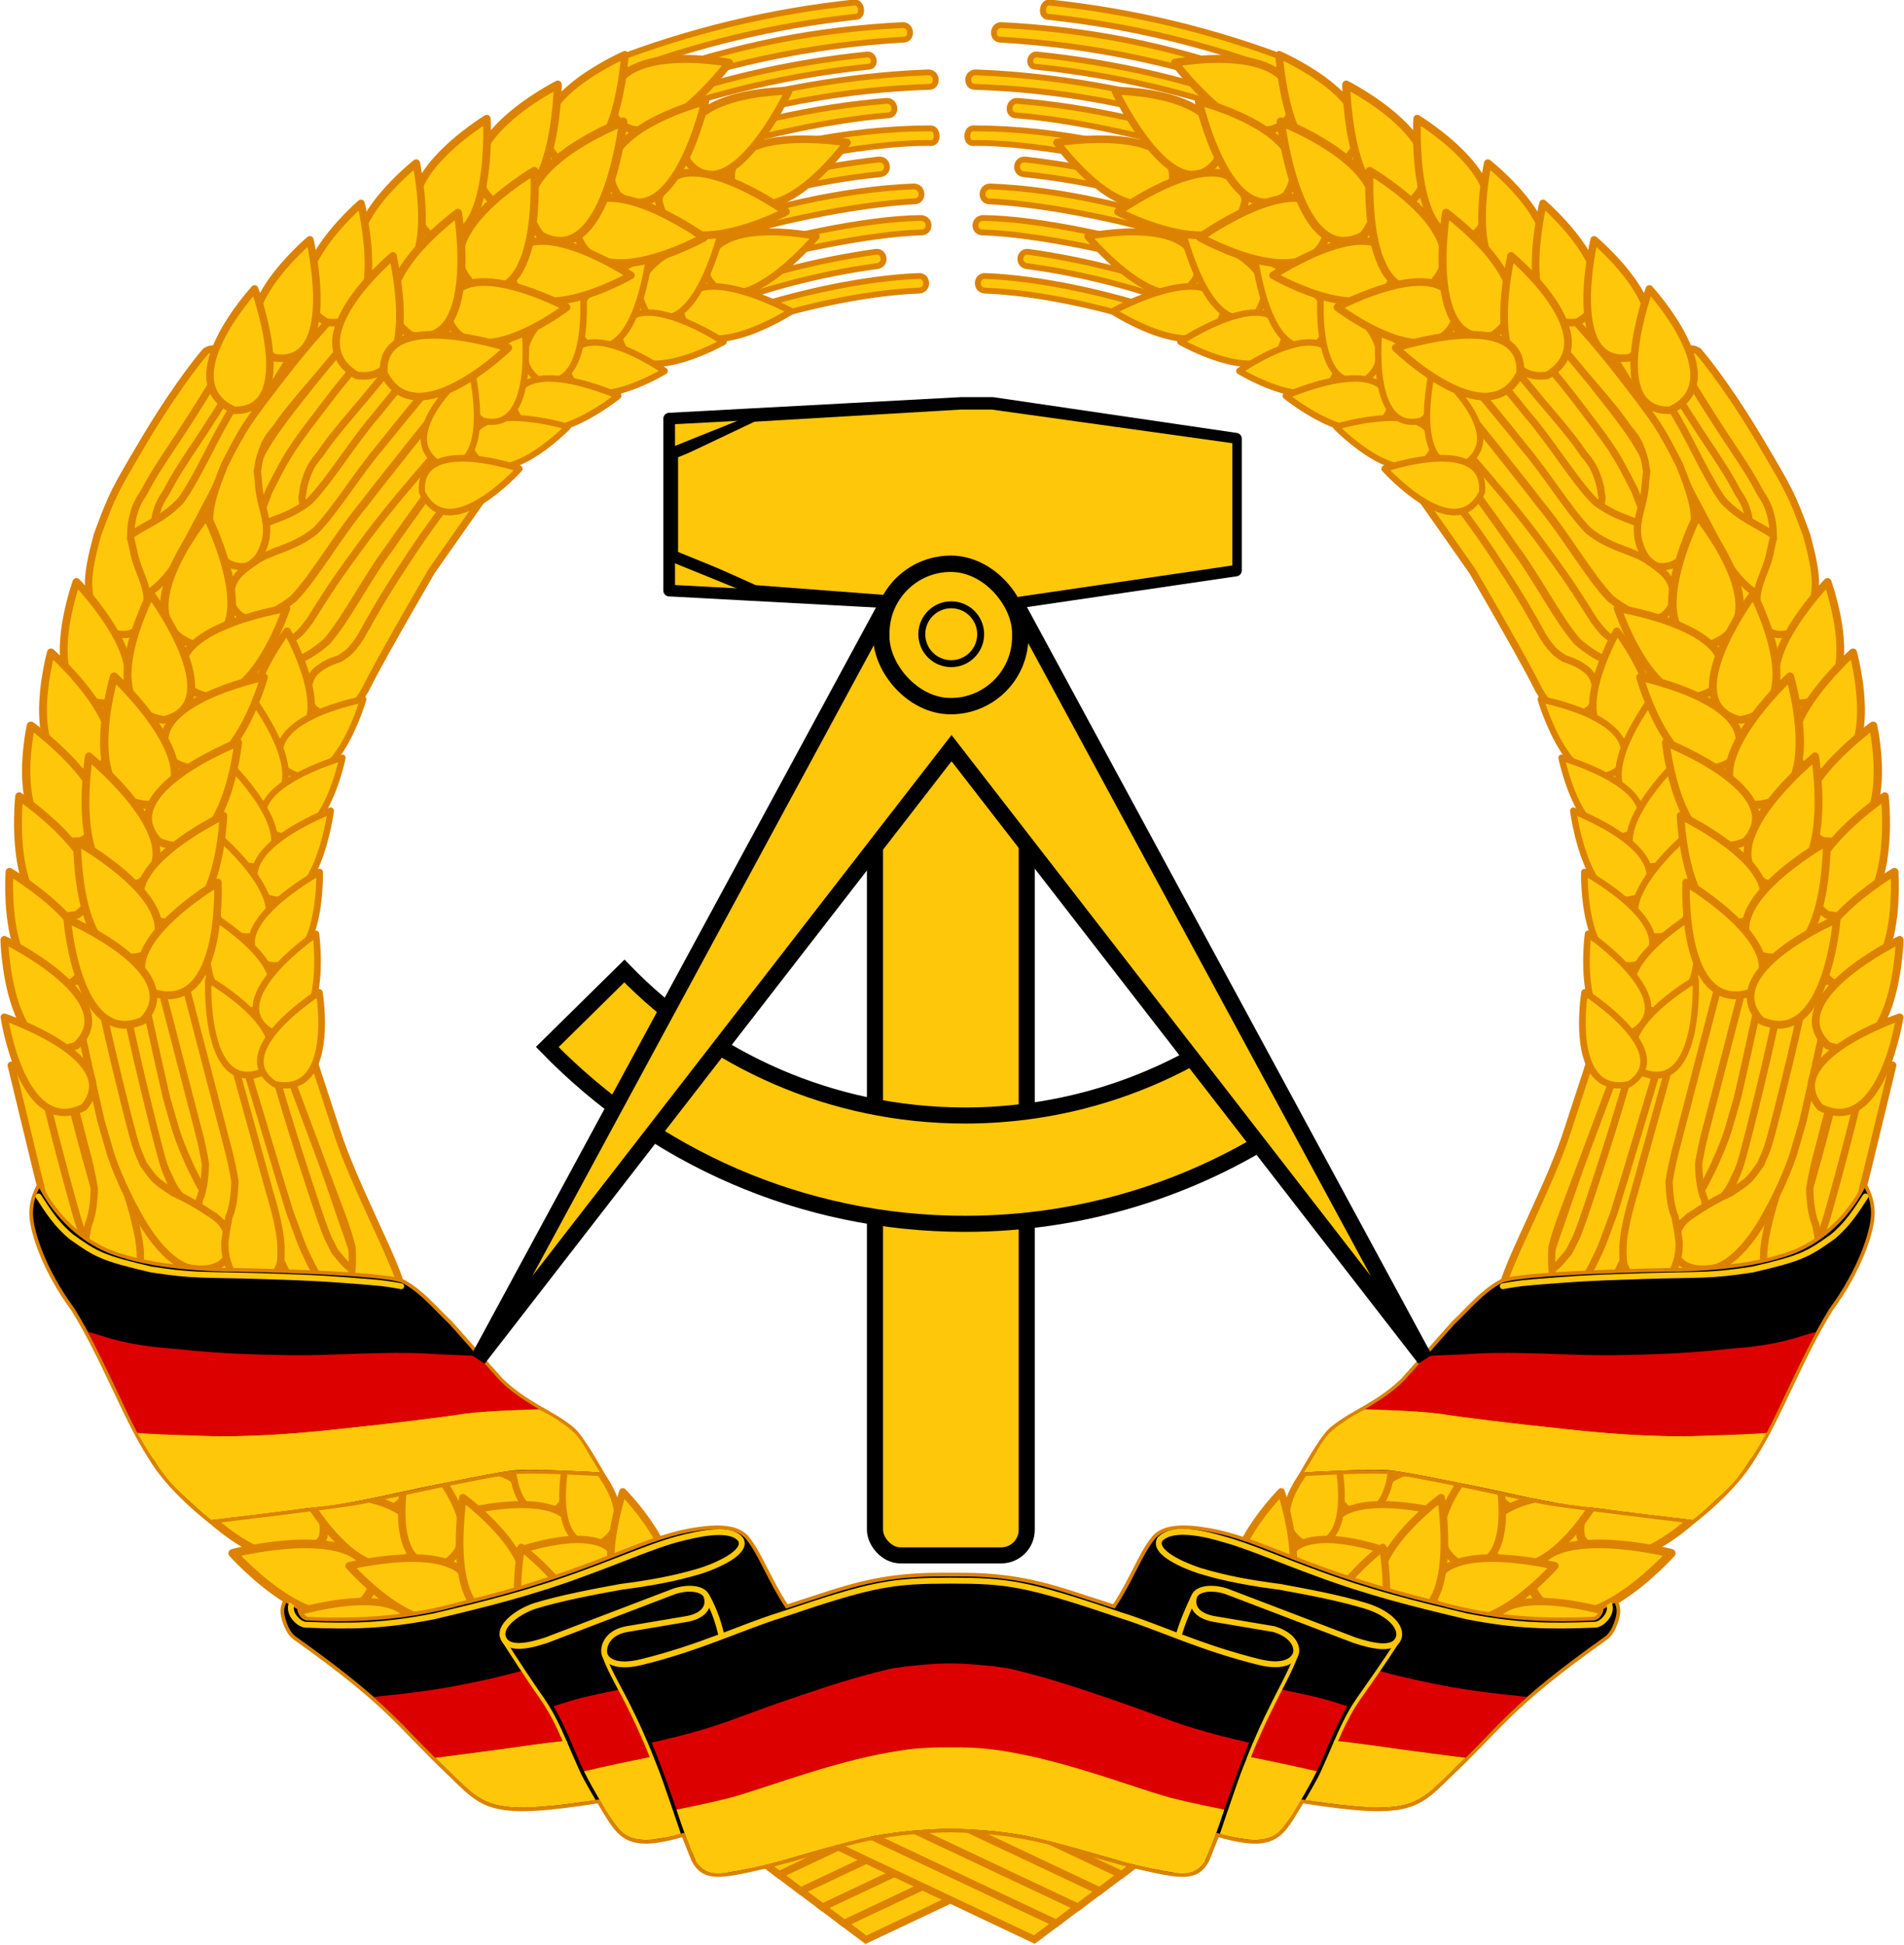 <?xml version="1.0" encoding="UTF-8" standalone="no"?>
<!-- Created with Inkscape (http://www.inkscape.org/) -->

<svg
   xmlns:dc="http://purl.org/dc/elements/1.1/"
   xmlns:cc="http://creativecommons.org/ns#"
   xmlns:rdf="http://www.w3.org/1999/02/22-rdf-syntax-ns#"
   xmlns:svg="http://www.w3.org/2000/svg"
   xmlns="http://www.w3.org/2000/svg"
   xmlns:xlink="http://www.w3.org/1999/xlink"
   xmlns:sodipodi="http://sodipodi.sourceforge.net/DTD/sodipodi-0.dtd"
   xmlns:inkscape="http://www.inkscape.org/namespaces/inkscape"
   version="1.0"
   width="1628"
   height="1663"
   id="svg1379"
   inkscape:version="0.92.2 (5c3e80d, 2017-08-06)"
   sodipodi:docname="State arms of German Democratic Republic (1953-1955).svg">
  <sodipodi:namedview
     pagecolor="#ffffff"
     bordercolor="#666666"
     borderopacity="1"
     objecttolerance="10"
     gridtolerance="10"
     guidetolerance="10"
     inkscape:pageopacity="0"
     inkscape:pageshadow="2"
     inkscape:window-width="1920"
     inkscape:window-height="986"
     id="namedview3155"
     showgrid="false"
     inkscape:snap-to-guides="true"
     inkscape:snap-grids="true"
     inkscape:zoom="0.44154338"
     inkscape:cx="183.84547"
     inkscape:cy="698.82424"
     inkscape:window-x="-11"
     inkscape:window-y="-11"
     inkscape:window-maximized="1"
     inkscape:current-layer="svg1379" />
  <defs
     id="defs1382" />
  <g
     id="g4849">
    <g
       id="g2219"
       transform="matrix(1,0,0,1,-896.776,-869.79)">
      <use
         xlink:href="#path1459"
         height="1052.362"
         width="744.094"
         y="0"
         x="0"
         id="use3755"
         transform="matrix(-1,0,0,1,3344.188,-55.4)" />
      <use
         xlink:href="#path1459"
         height="1052.362"
         width="744.094"
         y="0"
         x="0"
         id="use3753"
         transform="matrix(-1,0,0,1,3362.762,-41.478)" />
      <use
         xlink:href="#path1459"
         height="1052.362"
         width="744.094"
         y="0"
         x="0"
         id="use3751"
         transform="matrix(-1,0,0,1,3381.317,-27.626)" />
      <use
         xlink:href="#path1459"
         height="1052.362"
         width="744.094"
         y="0"
         x="0"
         id="use3749"
         transform="matrix(-1,0,0,1,3399.832,-13.725)" />
      <use
         xlink:href="#path1459"
         height="1052.362"
         width="744.094"
         y="0"
         x="0"
         id="use3747"
         transform="matrix(-1,0,0,1,3418.376,0.166)" />
      <use
         xlink:href="#path1459"
         height="1052.362"
         width="744.094"
         y="0"
         x="0"
         id="use2229"
         transform="translate(74.619,-55.507)" />
      <use
         xlink:href="#path1459"
         height="1052.362"
         width="744.094"
         y="0"
         x="0"
         id="use2227"
         transform="translate(55.839,-41.547)" />
      <use
         xlink:href="#path1459"
         height="1052.362"
         width="744.094"
         y="0"
         x="0"
         id="use2225"
         transform="translate(37.06,-27.587)" />
      <use
         xlink:href="#path1459"
         height="1052.362"
         width="744.094"
         y="0"
         x="0"
         id="use2222"
         transform="translate(18.475,-13.765)" />
      <path
         style="opacity:1;fill:#ffc709;fill-opacity:1;fill-rule:evenodd;stroke:#dc8200;stroke-width:6.25;stroke-linecap:butt;stroke-linejoin:miter;stroke-miterlimit:4;stroke-dasharray:none;stroke-opacity:1"
         id="path1459"
         d="M 1605.675,2445.314 L 1781.193,2528.289 L 1799.739,2514.369 L 1634.983,2436.679 L 1605.675,2445.314 z" />
    </g>
    <g
       id="g10675"
       transform="matrix(1,0,0,1,-896.776,-869.79)">
      <path
         style="fill:#ffc709;fill-opacity:1;fill-rule:evenodd;stroke:none;stroke-width:1px;stroke-linecap:butt;stroke-linejoin:miter;stroke-opacity:1"
         id="path2946"
         d="M 1247.353,2299.715 L 1022.757,2048.554 L 934.609,1733.395 L 966.004,1442.386 L 1109.697,1163.453 L 1331.878,991.987 L 1464.704,942.479 L 1502.136,996.817 L 1567.341,1016.137 L 1529.909,1047.532 L 1525.079,1128.435 L 1298.068,1276.958 L 1160.412,1506.384 L 1147.13,1764.79 L 1215.957,1989.386 L 1479.194,2240.547 L 1247.353,2299.715 z" />
      <g
         id="g27242">
        <use
           xlink:href="#path3660"
           height="1052.362"
           width="744.094"
           y="0"
           x="0"
           id="use8212"
           transform="matrix(0.999,-3.2981e-2,3.298088e-2,0.999,-82.221,115.899)" />
        <use
           xlink:href="#path8216"
           height="1052.362"
           width="744.094"
           y="0"
           x="0"
           id="use8978"
           transform="matrix(0.999,-3.605805e-2,3.605791e-2,0.999,-151.97,83.458)" />
        <use
           xlink:href="#path8216"
           height="1052.362"
           width="744.094"
           y="0"
           x="0"
           id="use8976"
           transform="translate(-120.225,6.374)" />
        <use
           style="fill:#ff6600"
           xlink:href="#path3660"
           height="1052.362"
           width="744.094"
           y="0"
           x="0"
           id="use6694"
           transform="matrix(1,-1.997304e-2,1.997296e-2,1,-84.543,89.982)" />
        <use
           xlink:href="#path3660"
           height="1052.362"
           width="744.094"
           y="0"
           x="0"
           id="use8990"
           transform="matrix(0.886,1.766287e-4,-1.968885e-4,0.988,147.291,-0.549)" />
        <use
           xlink:href="#path3660"
           height="1052.362"
           width="744.094"
           y="0"
           x="0"
           id="use8994"
           transform="translate(56.086,-19.554)" />
        <use
           xlink:href="#path8216"
           height="1052.362"
           width="744.094"
           y="0"
           x="0"
           id="use8992"
           transform="translate(-25.226,-14.844)" />
        <use
           xlink:href="#path8216"
           height="1052.362"
           width="744.094"
           y="0"
           x="0"
           id="use8980"
           transform="matrix(0.998,-6.08806e-2,6.088038e-2,0.998,-49.463,100.426)" />
        <use
           xlink:href="#path3660"
           height="1052.362"
           width="744.094"
           y="0"
           x="0"
           id="use8982"
           transform="matrix(1,-3.026764e-2,3.026752e-2,1,80.701,100.789)" />
        <use
           xlink:href="#path3660"
           height="1052.362"
           width="744.094"
           y="0"
           x="0"
           id="use8998"
           transform="translate(23.908,16.696)" />
        <path
           style="fill:#ffc709;fill-opacity:1;fill-rule:evenodd;stroke:#dc8000;stroke-width:6.25;stroke-linecap:butt;stroke-linejoin:round;stroke-miterlimit:4;stroke-opacity:1"
           id="path3660"
           d="M 991.042,1855.707 C 991.042,1855.707 999.858,1884.7 1021.25,1919.705 C 1044.988,1956.116 1062.499,1954.551 1062.499,1954.551 C 1062.499,1954.551 1089.113,1959.397 1092.867,1938.608 C 1094.275,1917.82 1080.198,1910.331 1080.198,1909.862 C 1080.198,1910.331 1064.842,1898.589 1045.004,1889.705 C 1027.981,1878.474 1029.073,1878.7 1019.219,1865.092 C 1013.119,1849.607 1015,1860.39 1000,1799.862 C 985,1739.334 978.746,1705.635 978.276,1705.635 L 956.787,1709.854 L 976.25,1797.99 L 983.065,1828.022 L 991.042,1855.707 z" />
        <path
           style="fill:#ffc709;fill-opacity:1;fill-rule:evenodd;stroke:#dc8200;stroke-width:6.25;stroke-linecap:butt;stroke-linejoin:round;stroke-miterlimit:4;stroke-opacity:1"
           id="path8216"
           d="M 1049.228,1688.656 L 1090.052,1845.643 C 1090.052,1845.643 1094.939,1862.699 1097.657,1880.108 C 1097.09,1900.801 1093.122,1908.924 1093.122,1908.924 C 1092.653,1908.924 1090.521,1919.866 1089.113,1931.116 C 1088.175,1946.589 1094.688,1957.362 1094.688,1956.893 C 1094.688,1957.362 1099.684,1965.174 1114.846,1966.581 C 1132.353,1966.112 1134.999,1953.612 1134.999,1953.612 C 1134.999,1953.612 1137.703,1952.362 1136.976,1934.862 C 1136.249,1917.362 1127.499,1889.862 1127.499,1889.862 L 1068.749,1677.864 L 1049.228,1688.656 z" />
        <use
           xlink:href="#path3660"
           height="1052.362"
           width="744.094"
           y="0"
           x="0"
           id="use8988"
           transform="matrix(0.997,-7.417704e-2,7.417692e-2,0.997,28.73,156.312)" />
        <path
           style="fill:#ffc709;fill-opacity:1;fill-rule:evenodd;stroke:#dc8200;stroke-width:6.25;stroke-linecap:butt;stroke-linejoin:round;stroke-miterlimit:4;stroke-opacity:1"
           id="use8984"
           d="M 1130.624,1752.822 L 1186.717,1902.747 C 1186.717,1902.747 1193.261,1918.972 1197.682,1935.852 C 1199.161,1956.452 1196.018,1965.067 1196.018,1965.067 C 1195.551,1965.133 1194.511,1976.284 1194.222,1987.639 C 1194.816,2003.115 1202.356,2012.88 1202.31,2012.415 C 1202.356,2012.88 1208.095,2019.923 1223.311,2019.183 C 1240.674,2016.251 1242.071,2003.482 1242.071,2003.482 C 1242.071,2003.482 1244.636,1986.846 1239.84,1970.533 C 1235.982,1949.996 1199.227,1882.665 1184.68,1837.149 L 1152.256,1737.961 L 1130.624,1752.822 z" />
      </g>
      <g
         id="g27290">
        <use
           xlink:href="#path1399"
           height="1052.362"
           width="744.094"
           y="0"
           x="0"
           id="use5966"
           transform="translate(35.036,6.846)" />
        <use
           xlink:href="#path1399"
           height="1052.362"
           width="744.094"
           y="0"
           x="0"
           id="use5964"
           transform="translate(19.367,-0.654)" />
        <use
           xlink:href="#path1399"
           height="1052.362"
           width="744.094"
           y="0"
           x="0"
           id="use5968"
           transform="matrix(0.992,0.13,-0.13,0.992,310.78,-167.808)" />
        <use
           xlink:href="#path5202"
           height="1052.362"
           width="744.094"
           y="0"
           x="0"
           id="use5962"
           transform="matrix(0.989,-0.146,0.146,0.989,-295.502,158.912)" />
        <path
           style="fill:#ffc709;fill-opacity:1;fill-rule:evenodd;stroke:#dc8100;stroke-width:6.25;stroke-linecap:butt;stroke-linejoin:miter;stroke-miterlimit:4;stroke-opacity:1"
           id="path1399"
           d="M 1072.69,1170.142 C 1072.69,1170.142 1051.611,1193.987 1022.5,1242.362 C 994.326,1289.799 993.131,1291.739 980,1327.362 C 970.623,1362.047 970.535,1373.77 977.034,1393.143 C 985.411,1408.762 993.612,1412.05 1001.25,1412.362 C 1008.892,1412.674 1012.815,1410.581 1018.434,1401.948 C 1029.684,1376.424 1015.503,1363.612 1011.25,1342.362 C 1006.996,1321.112 1008.758,1337.446 1008.75,1321.708 C 1011.088,1300.809 1017.653,1295.335 1020.469,1289.705 C 1024.692,1281.727 1027.665,1275.722 1051.249,1240.529 C 1075.772,1202.989 1087.499,1182.362 1087.499,1182.362 C 1087.499,1182.362 1090.085,1173.973 1084.421,1169.862 C 1078.988,1165.919 1072.69,1170.142 1072.69,1170.142 z" />
        <use
           xlink:href="#path5202"
           height="1052.362"
           width="744.094"
           y="0"
           x="0"
           id="use5972"
           transform="translate(-22.622,-33.453)" />
        <use
           xlink:href="#path1399"
           height="1052.362"
           width="744.094"
           y="0"
           x="0"
           id="use2920"
           transform="matrix(0.993,0.117,-0.117,0.993,309.186,-143.577)" />
        <use
           xlink:href="#path5202"
           height="1052.362"
           width="744.094"
           y="0"
           x="0"
           id="use5970"
           transform="translate(-5.051,-25.441)" />
        <use
           xlink:href="#path1399"
           height="1052.362"
           width="744.094"
           y="0"
           x="0"
           id="use2918"
           transform="matrix(0.993,0.121,-0.121,0.993,276.319,-169.598)" />
        <path
           style="fill:#ffc709;fill-opacity:1;fill-rule:evenodd;stroke:#dc8200;stroke-width:6.25;stroke-linecap:butt;stroke-linejoin:miter;stroke-miterlimit:4;stroke-opacity:1"
           id="path5202"
           d="M 1286.664,1173.427 C 1286.664,1173.427 1240.605,1228.612 1223.749,1249.862 C 1203.609,1272.989 1183.322,1306.885 1166.249,1323.924 C 1146.361,1339.555 1128.753,1340.016 1114.999,1349.862 C 1099.369,1360.178 1095.938,1365.797 1093.749,1376.112 C 1092.03,1390.182 1104.277,1402.362 1118.749,1399.862 C 1132.753,1400.178 1151.249,1380.363 1151.249,1380.363 C 1151.249,1380.363 1176.399,1346.009 1193.749,1322.362 C 1232.215,1265.868 1304.496,1184.862 1304.496,1184.862 L 1286.664,1173.427 z" />
        <use
           xlink:href="#path5202"
           height="1052.362"
           width="744.094"
           y="0"
           x="0"
           id="use5976"
           transform="matrix(1.106,-4.354951e-2,5.267582e-2,1.048,-211.825,44.918)" />
        <use
           xlink:href="#path2922"
           height="1052.362"
           width="744.094"
           y="0"
           x="0"
           id="use4442"
           transform="matrix(0.999,5.168639e-2,-5.168621e-2,0.999,30.627,-74.483)" />
        <use
           xlink:href="#path5202"
           height="1052.362"
           width="744.094"
           y="0"
           x="0"
           id="use5980"
           transform="matrix(1.125,-0.125,0.143,0.992,-325.248,250.87)" />
        <path
           style="opacity:1;fill:#ffc709;fill-opacity:1;fill-rule:evenodd;stroke:#dc8200;stroke-width:6.25;stroke-linecap:butt;stroke-linejoin:miter;stroke-miterlimit:4;stroke-opacity:1"
           id="path2922"
           d="M 1324.204,1275.253 C 1324.204,1275.253 1317.975,1283.616 1265.549,1358.612 C 1218.284,1440.178 1211.249,1455.442 1211.249,1455.442 C 1211.249,1455.442 1203.763,1471.112 1195.631,1476.112 C 1187.499,1481.112 1173.207,1481.351 1168.749,1478.301 C 1164.498,1475.392 1162.188,1475.024 1159.999,1459.862 C 1161.095,1450.801 1163.526,1447.083 1167.088,1443.522 C 1174.386,1437.373 1178.222,1436.208 1187.397,1432.762 C 1196.37,1427.503 1199.678,1422.714 1205.512,1413.846 C 1216.918,1393.637 1221.966,1383.784 1241.35,1354.19 C 1266.436,1315.111 1286.507,1291.048 1309.684,1260.237 L 1324.204,1275.253 z" />
      </g>
      <g
         id="g27306">
        <path
           style="opacity:1;fill:#ffc709;fill-opacity:1;stroke:#dc8200;stroke-width:5.138;stroke-linecap:round;stroke-linejoin:round;stroke-miterlimit:4;stroke-dashoffset:0;stroke-opacity:1"
           id="path2939"
           d="M 1627.156,871.969 C 1555.117,879.558 1485.841,896.473 1420.625,921.625 L 1426.188,932.781 C 1491.338,907.786 1559.776,891.457 1629.156,884.094 C 1635.198,883.406 1633.861,871.314 1627.156,871.969 z" />
        <path
           style="opacity:1;fill:#ffc709;fill-opacity:1;stroke:#dc8200;stroke-width:5;stroke-linecap:round;stroke-linejoin:round;stroke-miterlimit:4;stroke-dashoffset:0;stroke-opacity:1"
           id="path4497"
           d="M 1668.812,891.219 C 1602.651,894.647 1549.322,904.745 1494.219,920.844 C 1472.802,926.989 1451.675,934.105 1430.875,942.094 L 1436.531,953.406 C 1511.171,925.018 1590.174,908.188 1669.906,903.656 C 1677.256,902.865 1676.221,891.34 1668.812,891.219 z" />
        <path
           style="opacity:1;fill:#ffc709;fill-opacity:1;stroke:#dc8200;stroke-width:5;stroke-linecap:round;stroke-linejoin:round;stroke-miterlimit:4;stroke-dashoffset:0;stroke-opacity:1"
           id="path4523"
           d="M 1638.188,916.406 C 1570.91,923.246 1504.455,938.724 1441.188,962.656 L 1445.938,972.156 C 1508.246,948.714 1573.686,933.58 1639.906,926.781 C 1646.042,926.342 1644.798,915.84 1638.188,916.406 z" />
        <path
           style="opacity:1;fill:#ffc709;fill-opacity:1;stroke:#dc8200;stroke-width:5;stroke-linecap:round;stroke-linejoin:round;stroke-miterlimit:4;stroke-dashoffset:0;stroke-opacity:1"
           id="path4553"
           d="M 1449.688,979.656 L 1455.312,990.875 C 1544.275,958.494 1623.557,946.083 1691.719,944.062 C 1698.786,943.627 1698.808,932.123 1690.781,931.688 C 1613.357,934.373 1524.289,951.656 1449.688,979.656 z" />
        <path
           style="opacity:1;fill:#ffc709;fill-opacity:1;stroke:#dc8200;stroke-width:5;stroke-linecap:round;stroke-linejoin:round;stroke-miterlimit:4;stroke-dashoffset:0;stroke-opacity:1"
           id="path4576"
           d="M 1654.688,956.062 C 1595.424,960.964 1528.736,974.903 1460,1000.25 L 1465.75,1011.719 C 1524.864,989.83 1604.062,972.272 1656.844,968.375 C 1664.175,967.29 1662.45,955.471 1654.688,956.062 z" />
        <path
           style="opacity:1;fill:#ffc709;fill-opacity:1;stroke:#dc8200;stroke-width:5;stroke-linecap:round;stroke-linejoin:round;stroke-miterlimit:4;stroke-dashoffset:0;stroke-opacity:1"
           id="path4611"
           d="M 1471.375,1022.906 L 1476.969,1034.094 C 1537.145,1012.005 1635.946,991.096 1693.312,992.062 C 1699.508,991.575 1698.996,980.019 1692.781,979.531 C 1620.84,979.495 1545.627,995.971 1471.375,1022.906 z" />
        <path
           style="opacity:1;fill:#ffc709;fill-opacity:1;stroke:#dc8200;stroke-width:5;stroke-linecap:round;stroke-linejoin:round;stroke-miterlimit:4;stroke-dashoffset:0;stroke-opacity:1"
           id="path4640"
           d="M 1648.125,1006.219 C 1591.727,1012.673 1535.985,1025.787 1482.594,1045.312 L 1488.188,1056.469 C 1538.465,1038.305 1593.968,1024.297 1649.562,1018.75 C 1657.804,1017.592 1656.654,1005.7 1648.125,1006.219 z" />
        <path
           style="opacity:1;fill:#ffc709;fill-opacity:1;stroke:#dc8200;stroke-width:5;stroke-linecap:round;stroke-linejoin:round;stroke-miterlimit:4;stroke-dashoffset:0;stroke-opacity:1"
           id="path4671"
           d="M 1493.75,1067.594 L 1499.375,1078.781 C 1548.621,1061.118 1626.427,1044.652 1679.375,1041.906 C 1687.071,1041.031 1686.046,1029.423 1678.312,1029.219 C 1616.328,1031.574 1548.785,1048.294 1493.75,1067.594 z" />
        <path
           style="opacity:1;fill:#ffc709;fill-opacity:1;stroke:#dc8200;stroke-width:5;stroke-linecap:round;stroke-linejoin:round;stroke-miterlimit:4;stroke-dashoffset:0;stroke-opacity:1"
           id="path4700"
           d="M 1683.906,1056.219 C 1638,1056.566 1557.567,1073.478 1505.938,1091.875 L 1511.562,1103.094 C 1560.915,1085.63 1642.215,1069.559 1684.5,1068.562 C 1693.023,1068.473 1692.825,1056.308 1683.906,1056.219 z" />
        <path
           style="opacity:1;fill:#ffc709;fill-opacity:1;stroke:#dc8200;stroke-width:5;stroke-linecap:round;stroke-linejoin:round;stroke-miterlimit:4;stroke-dashoffset:0;stroke-opacity:1"
           id="path4730"
           d="M 1644.75,1085.25 C 1601.703,1091.383 1559.156,1101.701 1518.094,1116.156 L 1523.688,1127.312 C 1562.904,1113.101 1606.602,1102.613 1647.344,1097.281 C 1655.2,1095.619 1653.329,1083.558 1644.75,1085.25 z" />
        <path
           style="opacity:1;fill:#ffc709;fill-opacity:1;stroke:#dc8200;stroke-width:5;stroke-linecap:round;stroke-linejoin:round;stroke-miterlimit:4;stroke-dashoffset:0;stroke-opacity:1"
           id="path4762"
           d="M 1682.312,1105.812 C 1634.893,1107.51 1572.973,1121.454 1528.531,1137 L 1534.156,1148.219 C 1575.586,1133.923 1634.735,1120.044 1682.5,1118.312 C 1691.159,1117.835 1690.425,1105.283 1682.312,1105.812 z" />
        <use
           xlink:href="#path1334"
           height="1052.362"
           width="744.094"
           y="0"
           x="0"
           id="use4450"
           transform="matrix(-0.343,0.887,-0.905,-0.334,3477.79,854.275)" />
        <use
           xlink:href="#path1334"
           height="1052.362"
           width="744.094"
           y="0"
           x="0"
           id="use2130"
           transform="matrix(-0.615,-0.669,-0.684,0.602,3316.868,691.159)" />
        <use
           xlink:href="#path1334"
           height="1052.362"
           width="744.094"
           y="0"
           x="0"
           id="use4466"
           transform="matrix(8.304219e-2,0.914,-0.907,8.363065e-2,3016.55,99.302)" />
        <use
           xlink:href="#path1334"
           height="1052.362"
           width="744.094"
           y="0"
           x="0"
           id="use2128"
           transform="matrix(-0.533,-0.689,-0.688,0.541,3192.195,841.391)" />
        <use
           xlink:href="#path1334"
           height="1052.362"
           width="744.094"
           y="0"
           x="0"
           id="use4458"
           transform="matrix(0.19,0.877,-0.878,0.19,2808.218,-31.802)" />
        <use
           xlink:href="#path1334"
           height="1052.362"
           width="744.094"
           y="0"
           x="0"
           id="use2126"
           transform="matrix(-0.491,-0.685,-0.654,0.547,3044.978,852.348)" />
        <use
           xlink:href="#path1334"
           height="1052.362"
           width="744.094"
           y="0"
           x="0"
           id="use4460"
           transform="matrix(0.366,0.78,-0.814,0.351,2481.48,-198.43)" />
        <use
           xlink:href="#path1334"
           height="1052.362"
           width="744.094"
           y="0"
           x="0"
           id="use4452"
           transform="matrix(-0.637,-0.598,-0.6,0.653,3042.67,610.864)" />
        <use
           xlink:href="#path1334"
           height="1052.362"
           width="744.094"
           y="0"
           x="0"
           id="use4454"
           transform="matrix(-0.67,-0.481,-0.485,0.675,2829.417,493.665)" />
        <use
           xlink:href="#path1334"
           height="1052.362"
           width="744.094"
           y="0"
           x="0"
           id="use4462"
           transform="matrix(0.371,0.758,-0.797,0.353,2397.734,-146.032)" />
        <use
           xlink:href="#path1334"
           height="1052.362"
           width="744.094"
           y="0"
           x="0"
           id="use4464"
           transform="matrix(0.463,0.718,-0.743,0.447,2175.161,-239.825)" />
        <use
           xlink:href="#path1334"
           height="1052.362"
           width="744.094"
           y="0"
           x="0"
           id="use4456"
           transform="matrix(-0.676,-0.537,-0.485,0.733,2793.343,479.053)" />
        <use
           xlink:href="#path1334"
           height="1052.362"
           width="744.094"
           y="0"
           x="0"
           id="use4468"
           transform="matrix(-0.346,1.022,-0.995,-0.353,3562.619,617.299)" />
        <use
           xlink:href="#path1334"
           height="1052.362"
           width="744.094"
           y="0"
           x="0"
           id="use4470"
           transform="matrix(0.276,0.987,-1.002,0.271,2925.568,-443.521)" />
        <use
           xlink:href="#path1334"
           height="1052.362"
           width="744.094"
           y="0"
           x="0"
           id="use4472"
           transform="matrix(0.329,1.06,-1.033,0.339,2874.447,-601.977)" />
        <use
           xlink:href="#path1334"
           height="1052.362"
           width="744.094"
           y="0"
           x="0"
           id="use4474"
           transform="matrix(0.394,1.005,-0.975,0.407,2654.295,-641.523)" />
        <use
           xlink:href="#path1334"
           height="1052.362"
           width="744.094"
           y="0"
           x="0"
           id="use4476"
           transform="matrix(0.529,0.875,-0.893,0.511,2329.721,-667.553)" />
        <use
           xlink:href="#path1334"
           height="1052.362"
           width="744.094"
           y="0"
           x="0"
           id="use4478"
           transform="matrix(0.553,0.869,-0.872,0.55,2224.343,-695.508)" />
        <use
           xlink:href="#path1334"
           height="1052.362"
           width="744.094"
           y="0"
           x="0"
           id="use4480"
           transform="matrix(0.546,0.87,-0.876,0.539,2193.914,-646.094)" />
        <use
           xlink:href="#path1334"
           height="1052.362"
           width="744.094"
           y="0"
           x="0"
           id="use4482"
           transform="matrix(0.643,0.795,-0.795,0.644,1918.417,-719.244)" />
        <use
           xlink:href="#path1334"
           height="1052.362"
           width="744.094"
           y="0"
           x="0"
           id="use2142"
           transform="matrix(-0.902,-0.482,-0.476,0.914,3261.291,-164.293)" />
        <use
           xlink:href="#path1334"
           height="1052.362"
           width="744.094"
           y="0"
           x="0"
           id="use2124"
           transform="matrix(-0.151,1.076,-0.989,-0.165,3427.625,265.658)" />
        <use
           xlink:href="#path1334"
           height="1052.362"
           width="744.094"
           y="0"
           x="0"
           id="use2140"
           transform="matrix(-0.625,-0.863,-0.861,0.626,3629.281,738.961)" />
        <use
           xlink:href="#path1334"
           height="1052.362"
           width="744.094"
           y="0"
           x="0"
           id="use2122"
           transform="matrix(0.113,1.054,-1.068,0.112,3255.83,-187.438)" />
        <use
           xlink:href="#path1334"
           height="1052.362"
           width="744.094"
           y="0"
           x="0"
           id="use2138"
           transform="matrix(-0.643,-0.895,-0.86,0.669,3573.671,714.918)" />
        <use
           xlink:href="#path1334"
           height="1052.362"
           width="744.094"
           y="0"
           x="0"
           id="use2136"
           transform="matrix(-0.631,-0.811,-0.803,0.638,3401.265,725.676)" />
        <use
           xlink:href="#path1334"
           height="1052.362"
           width="744.094"
           y="0"
           x="0"
           id="use2120"
           transform="matrix(0.243,1.15,-1.131,0.247,3178.236,-491.238)" />
        <use
           xlink:href="#path1334"
           height="1052.362"
           width="744.094"
           y="0"
           x="0"
           id="use2114"
           transform="matrix(0.42,0.998,-1.023,0.41,2755.035,-595.91)" />
        <use
           xlink:href="#path1334"
           height="1052.362"
           width="744.094"
           y="0"
           x="0"
           id="use2134"
           transform="matrix(-0.701,-0.75,-0.713,0.736,3252.822,527.553)" />
        <use
           xlink:href="#path1334"
           height="1052.362"
           width="744.094"
           y="0"
           x="0"
           id="use2116"
           transform="matrix(0.518,0.963,-0.977,0.51,2521.404,-702.495)" />
        <use
           xlink:href="#path1334"
           height="1052.362"
           width="744.094"
           y="0"
           x="0"
           id="use2118"
           transform="matrix(0.555,0.88,-0.893,0.547,2286.381,-655.249)" />
        <use
           xlink:href="#path1334"
           height="1052.362"
           width="744.094"
           y="0"
           x="0"
           id="use2132"
           transform="matrix(-0.843,-0.63,-0.636,0.836,3196.744,280.274)" />
      </g>
      <g
         id="g27219">
        <use
           xlink:href="#path1334"
           height="1052.362"
           width="744.094"
           y="0"
           x="0"
           id="use1374"
           transform="matrix(1.026,-0.528,0.573,0.907,-861.659,1048.425)" />
        <use
           xlink:href="#path1334"
           height="1052.362"
           width="744.094"
           y="0"
           x="0"
           id="use1372"
           transform="matrix(0.997,-0.643,0.649,0.987,-930.816,1060.041)" />
        <use
           xlink:href="#path1334"
           height="1052.362"
           width="744.094"
           y="0"
           x="0"
           id="use1370"
           transform="matrix(0.815,-0.58,0.58,0.815,-592.241,1352.839)" />
        <use
           xlink:href="#path1334"
           height="1052.362"
           width="744.094"
           y="0"
           x="0"
           id="use2900"
           transform="matrix(-0.638,0.77,0.77,0.638,447.743,256.136)" />
        <use
           style="opacity:1"
           xlink:href="#path1334"
           height="1052.362"
           width="744.094"
           y="0"
           x="0"
           id="use1376"
           transform="matrix(0.97,-0.373,0.369,0.981,-359.44,775.603)" />
        <use
           xlink:href="#path1334"
           height="1052.362"
           width="744.094"
           y="0"
           x="0"
           id="use1396"
           transform="matrix(0.872,-0.489,0.489,0.872,-387.22,1051.731)" />
        <use
           xlink:href="#path1334"
           height="1052.362"
           width="744.094"
           y="0"
           x="0"
           id="use1384"
           transform="matrix(-0.582,0.852,0.843,0.588,306.333,315.273)" />
        <use
           xlink:href="#path1334"
           height="1052.362"
           width="744.094"
           y="0"
           x="0"
           id="use1378"
           transform="matrix(0.884,-0.56,0.565,0.875,-583.406,1190.914)" />
        <use
           xlink:href="#path1334"
           height="1052.362"
           width="744.094"
           y="0"
           x="0"
           id="use1392"
           transform="matrix(-0.464,0.835,0.805,0.521,355.423,408.478)" />
        <use
           xlink:href="#path1334"
           height="1052.362"
           width="744.094"
           y="0"
           x="0"
           id="use1394"
           transform="matrix(0.801,-0.522,0.523,0.8,-338.183,1241.306)" />
        <use
           xlink:href="#path1334"
           height="1052.362"
           width="744.094"
           y="0"
           x="0"
           id="use1388"
           transform="matrix(-0.508,0.751,0.761,0.494,518.206,565.621)" />
        <use
           xlink:href="#path1334"
           height="1052.362"
           width="744.094"
           y="0"
           x="0"
           id="use1390"
           transform="matrix(0.756,-0.655,0.655,0.756,-495.344,1475.821)" />
        <use
           xlink:href="#path1334"
           height="1052.362"
           width="744.094"
           y="0"
           x="0"
           id="use1382"
           transform="matrix(-0.486,0.917,0.919,0.485,131.567,481.125)" />
        <use
           xlink:href="#path1334"
           height="1052.362"
           width="744.094"
           y="0"
           x="0"
           id="use1380"
           transform="matrix(-0.479,0.878,0.878,0.479,246.401,569.174)" />
        <use
           xlink:href="#path1334"
           height="1052.362"
           width="744.094"
           y="0"
           x="0"
           id="use1386"
           transform="matrix(-0.6,0.8,0.8,0.6,577.924,381.368)" />
      </g>
      <g
         id="g27258">
        <use
           xlink:href="#path1334"
           height="1052.362"
           width="744.094"
           y="0"
           x="0"
           id="use1342"
           transform="matrix(0.936,0.489,-0.497,0.916,983.921,-666.368)" />
        <use
           xlink:href="#path1334"
           height="1052.362"
           width="744.094"
           y="0"
           x="0"
           id="use1340"
           transform="matrix(0.98,0.422,-0.428,0.957,802.465,-617.112)" />
        <use
           xlink:href="#path1334"
           height="1052.362"
           width="744.094"
           y="0"
           x="0"
           id="use1338"
           transform="matrix(1.065,0.358,-0.386,0.966,635.747,-512.668)" />
        <use
           xlink:href="#path1334"
           height="1052.362"
           width="744.094"
           y="0"
           x="0"
           id="use5890"
           transform="matrix(1.034,0.279,-0.273,1.068,457.004,-558.32)" />
        <use
           xlink:href="#path1334"
           height="1052.362"
           width="744.094"
           y="0"
           x="0"
           id="use5888"
           transform="matrix(1.049,0.23,-0.236,1.025,370.937,-374.891)" />
        <use
           xlink:href="#path1334"
           height="1052.362"
           width="744.094"
           y="0"
           x="0"
           id="use2123"
           transform="matrix(0.804,0.782,-0.836,0.751,1803.706,-700.167)" />
        <use
           xlink:href="#path1334"
           height="1052.362"
           width="744.094"
           y="0"
           x="0"
           id="use2121"
           transform="matrix(-1.042,-0.175,-0.177,1.033,2387.776,-249.431)" />
        <use
           xlink:href="#path1334"
           height="1052.362"
           width="744.094"
           y="0"
           x="0"
           id="use2119"
           transform="matrix(0.88,0.611,-0.627,0.857,1323.951,-663.133)" />
        <use
           xlink:href="#path1334"
           height="1052.362"
           width="744.094"
           y="0"
           x="0"
           id="use3630"
           transform="matrix(0.72,0.61,-0.708,0.692,1725.51,-343.746)" />
        <use
           xlink:href="#path1334"
           height="1052.362"
           width="744.094"
           y="0"
           x="0"
           id="use3628"
           transform="matrix(-0.839,-0.141,-0.129,0.896,2187.226,36.142)" />
        <use
           xlink:href="#path1334"
           height="1052.362"
           width="744.094"
           y="0"
           x="0"
           id="use3626"
           transform="matrix(0.742,0.471,-0.501,0.793,1313.941,-339.037)" />
        <use
           xlink:href="#path1334"
           height="1052.362"
           width="744.094"
           y="0"
           x="0"
           id="use2117"
           transform="matrix(-1.023,-0.129,-0.128,1.034,2266.341,-233.742)" />
        <use
           xlink:href="#path1334"
           height="1052.362"
           width="744.094"
           y="0"
           x="0"
           id="use2115"
           transform="matrix(1.028,0.468,-0.476,1.01,896.681,-729.98)" />
        <use
           xlink:href="#path1334"
           height="1052.362"
           width="744.094"
           y="0"
           x="0"
           id="use3624"
           transform="matrix(-0.87,-3.643122e-2,-3.642634e-2,0.853,2036.286,66.667)" />
        <use
           xlink:href="#path1334"
           height="1052.362"
           width="744.094"
           y="0"
           x="0"
           id="use3622"
           transform="matrix(0.792,0.389,-0.447,0.757,1159.631,-141.373)" />
        <use
           xlink:href="#path1334"
           height="1052.362"
           width="744.094"
           y="0"
           x="0"
           id="use2113"
           transform="matrix(-1.059,5.105063e-2,5.195064e-2,1.053,1963.583,-373.046)" />
        <use
           xlink:href="#path1334"
           height="1052.362"
           width="744.094"
           y="0"
           x="0"
           id="use2111"
           transform="matrix(1.012,0.363,-0.338,1.087,649.492,-700.972)" />
        <use
           xlink:href="#path1334"
           height="1052.362"
           width="744.094"
           y="0"
           x="0"
           id="use3620"
           transform="matrix(-0.873,1.354367e-2,1.143627e-2,0.927,1945.742,-61.609)" />
        <use
           xlink:href="#path1334"
           height="1052.362"
           width="744.094"
           y="0"
           x="0"
           id="use3618"
           transform="matrix(0.821,0.328,-0.366,0.806,982.138,-111.394)" />
        <use
           xlink:href="#path1334"
           height="1052.362"
           width="744.094"
           y="0"
           x="0"
           id="use2109"
           transform="matrix(-1.038,0.123,0.123,1.041,1808.458,-354.409)" />
        <use
           xlink:href="#path1334"
           height="1052.362"
           width="744.094"
           y="0"
           x="0"
           id="use2107"
           transform="matrix(1.053,0.183,-0.175,1.098,319.075,-485.403)" />
        <use
           xlink:href="#path1334"
           height="1052.362"
           width="744.094"
           y="0"
           x="0"
           id="use5126"
           transform="matrix(1.048,0.13,-0.129,1.058,181.218,-283.991)" />
        <use
           xlink:href="#path1334"
           height="1052.362"
           width="744.094"
           y="0"
           x="0"
           id="use3616"
           transform="matrix(-0.89,0.163,0.16,0.871,1693.077,-46.419)" />
        <use
           xlink:href="#path1334"
           height="1052.362"
           width="744.094"
           y="0"
           x="0"
           id="use3614"
           transform="matrix(0.942,0.196,-0.25,0.906,659.685,-102.943)" />
        <use
           xlink:href="#path1334"
           height="1052.362"
           width="744.094"
           y="0"
           x="0"
           id="use2105"
           transform="matrix(-1.017,0.21,0.202,1.042,1647.379,-377.175)" />
        <use
           xlink:href="#path1334"
           height="1052.362"
           width="744.094"
           y="0"
           x="0"
           id="use1344"
           transform="matrix(1.029,7.198404e-2,-6.96393e-2,1.063,148.846,-258.281)" />
        <use
           xlink:href="#path1334"
           height="1052.362"
           width="744.094"
           y="0"
           x="0"
           id="use3612"
           transform="matrix(-0.865,0.245,0.253,0.862,1505.641,-51.742)" />
        <use
           xlink:href="#path1334"
           height="1052.362"
           width="744.094"
           y="0"
           x="0"
           id="use3610"
           transform="matrix(0.84,0.135,-0.167,0.915,608.985,-5.917)" />
        <use
           xlink:href="#path1334"
           height="1052.362"
           width="744.094"
           y="0"
           x="0"
           id="use3608"
           transform="matrix(-0.868,0.211,0.273,0.834,1476.512,77.494)" />
        <path
           style="opacity:1;fill:#ffc709;fill-opacity:1;fill-rule:evenodd;stroke:#dc8200;stroke-width:6.289;stroke-linecap:butt;stroke-linejoin:round;stroke-miterlimit:4;stroke-opacity:1"
           id="path1334"
           d="M 900.428,1739.538 C 900.428,1739.538 915.889,1843.364 968.495,1816.621 C 1004.407,1774.686 900.428,1739.538 900.428,1739.538 z" />
      </g>
      <g
         id="g10284">
        <path
           style="fill:#000000;fill-opacity:1;fill-rule:evenodd;stroke:#dc8200;stroke-width:3.125;stroke-linecap:butt;stroke-linejoin:miter;stroke-miterlimit:4;stroke-opacity:1"
           id="path18882"
           d="M 1100.375,1955.656 C 1100.375,1955.656 1041.625,1956.387 1002.441,1943.964 C 950.998,1929.899 930.509,1882.362 930.509,1882.362 C 930.509,1882.362 922.969,1893.246 923.438,1908.731 C 923.908,1922.809 933.966,1955.304 959.219,1989.705 C 985.411,2032.082 1003.239,2082.047 1024.358,2114.862 C 1041.253,2144.393 1076.913,2171.112 1076.913,2171.112 C 1076.913,2171.112 1190.388,2157.548 1201.367,2155.202 C 1215.982,2152.972 1316.249,2129.862 1338.749,2128.612 C 1361.249,2127.362 1412.341,2130.643 1412.341,2130.643 C 1412.341,2130.643 1394.355,2097.516 1385.675,2091.112 C 1368.313,2076.731 1347.328,2070.867 1325.611,2049.862 C 1313.749,2036.835 1293.749,2013.77 1282.499,2001.27 C 1268.434,1987.831 1257.814,1974.596 1242.499,1965.979 C 1229.999,1957.831 1100.375,1955.656 1100.375,1955.656 z" />
        <path
           style="fill:#ffc709;fill-opacity:1;fill-rule:evenodd;stroke:none;stroke-width:1px;stroke-linecap:butt;stroke-linejoin:miter;stroke-opacity:1"
           id="path24965"
           d="M 1356.854,2074.496 C 1356.854,2074.496 1315.142,2075.557 1295.062,2078.129 C 1272.869,2081.643 1225.169,2087.409 1186.874,2091.33 C 1152.471,2095.13 1123.327,2097.348 1084.5,2097.758 L 1013.98,2094.532 C 1016.231,2098.716 1022.512,2109.987 1028.75,2118.954 C 1036.25,2130.444 1042.148,2138.091 1055.875,2150.874 C 1067.138,2161.54 1074.094,2167.083 1077.32,2169.555 C 1085.767,2168.613 1139.118,2162.218 1160.656,2159.239 C 1196.095,2155.789 1214.078,2151.045 1254.882,2142.401 C 1276.213,2138.052 1325.651,2127.649 1338.515,2126.943 C 1353.02,2125.765 1404.603,2128.486 1409.999,2128.957 C 1406.597,2123.366 1402.555,2116.679 1396.905,2107.165 C 1388.909,2093.649 1382.718,2090.17 1371.468,2082.645 C 1367.015,2079.742 1357.219,2074.645 1356.854,2074.496 z" />
        <path
           style="fill:#dd0000;fill-opacity:1;fill-rule:evenodd;stroke:none;stroke-width:1px;stroke-linecap:butt;stroke-linejoin:miter;stroke-opacity:1"
           id="path22689"
           d="M 972.033,2008.781 C 975.318,2014.881 983.984,2032.358 991.719,2047.989 C 1001.622,2069.405 1007.08,2081.077 1014.313,2095.131 C 1030.033,2096.304 1045.371,2096.753 1084.514,2098.003 C 1123.341,2097.594 1152.463,2095.368 1186.867,2091.581 C 1225.161,2087.674 1272.884,2081.943 1295.076,2078.441 C 1315.157,2075.878 1357.499,2074.862 1357.499,2074.862 C 1357.499,2074.862 1338.69,2063.495 1329.94,2055.995 C 1319.079,2045.914 1314.091,2038.719 1305.234,2029.393 C 1293.737,2028.455 1277.734,2028.378 1260.234,2027.128 C 1229.595,2025.408 1182.499,2028.612 1156.249,2028.612 C 1130,2028.612 1085.623,2027.715 1048.2,2023.361 C 997.403,2019.712 985.172,2011.361 972.033,2008.781 z" />
        <path
           style="fill:none;fill-opacity:0.75;fill-rule:evenodd;stroke:#ffc709;stroke-width:5;stroke-linecap:round;stroke-linejoin:miter;stroke-miterlimit:4;stroke-dasharray:none;stroke-opacity:1"
           id="path7663"
           d="M 929.73,1892.891 C 937.509,1904.934 945.342,1917.204 957.865,1927.421 C 979.112,1942.592 984.589,1945.605 1025.644,1955.236 C 1062.635,1961.093 1070.964,1959.472 1120.28,1960.991 C 1168.342,1962.471 1182.226,1963.591 1213.316,1966.106 C 1228.347,1967.322 1233.379,1968.584 1239.853,1969.623" />
      </g>
    </g>
    <use
       xlink:href="#g10675"
       height="1052.362"
       width="744.094"
       y="0"
       x="0"
       id="use10804"
       transform="matrix(-1,0,0,1,1628,0)" />
    <g
       id="g4443"
       transform="matrix(1,0,0,1,-896.776,-869.79)">
      <path
         style="fill:#000000;fill-opacity:1;fill-rule:evenodd;stroke:#dc8200;stroke-width:3.125;stroke-linecap:butt;stroke-linejoin:miter;stroke-miterlimit:4;stroke-opacity:1"
         id="path11285"
         d="M 1509.375,2175.781 C 1502.521,2175.838 1495.219,2176.788 1488.156,2178.031 C 1441.072,2186.192 1405.594,2213.79 1288.281,2241.531 C 1247.873,2252.6 1206.562,2256.22 1158.844,2253.844 C 1155.317,2252.858 1152.494,2248.899 1152.438,2244.75 L 1140.938,2238.188 C 1135.906,2245.961 1138.975,2253.915 1140.781,2258.75 C 1142.269,2262.733 1144.642,2267.238 1148.156,2270.031 C 1232.968,2330.421 1235.153,2343.407 1283.938,2389.438 C 1310.835,2415.953 1318.945,2424.336 1408.5,2410.125 C 1426.166,2438.775 1429.985,2453.724 1480.938,2438.906 L 1489.5,2460.375 C 1497.425,2475.172 1508.281,2475.398 1535.844,2469.531 C 1607.224,2454.176 1627.871,2436.772 1709.375,2434.969 C 1790.907,2436.768 1811.547,2454.174 1882.938,2469.531 C 1910.5,2475.398 1921.357,2475.172 1929.281,2460.375 L 1937.844,2438.906 C 1988.796,2453.724 1992.616,2438.775 2010.281,2410.125 C 2099.836,2424.336 2107.946,2415.953 2134.844,2389.438 C 2183.628,2343.407 2185.813,2330.421 2270.625,2270.031 C 2274.139,2267.238 2276.481,2262.733 2277.969,2258.75 C 2279.775,2253.915 2282.876,2245.961 2277.844,2238.188 L 2266.344,2244.75 C 2266.288,2248.899 2263.464,2252.858 2259.938,2253.844 C 2212.219,2256.22 2170.908,2252.6 2130.5,2241.531 C 2013.187,2213.79 1977.71,2186.192 1930.625,2178.031 C 1911.792,2174.717 1891.126,2173.468 1882.344,2185.688 C 1872.196,2198.057 1863.774,2221.537 1849.25,2243.406 C 1822.024,2234.758 1800.401,2226.786 1778.125,2222.094 C 1748.371,2215.826 1726.916,2216.21 1709.375,2216.21 C 1692.124,2216.21 1670.397,2215.829 1640.656,2222.094 C 1618.38,2226.786 1596.758,2234.758 1569.531,2243.406 C 1555.008,2221.537 1546.585,2198.057 1536.438,2185.688 C 1530.949,2178.05 1520.798,2175.687 1509.375,2175.781 z" />
      <path
         style="fill:none;fill-opacity:0.75;fill-rule:evenodd;stroke:#ffc709;stroke-width:5;stroke-linecap:butt;stroke-linejoin:miter;stroke-miterlimit:4;stroke-dasharray:none;stroke-opacity:1"
         id="path37344"
         d="M 1500.69,2234.121 C 1508.031,2247.195 1511.017,2257.535 1513.856,2268.922" />
      <path
         style="fill:#dd0000;fill-opacity:1;fill-rule:evenodd;stroke:none;stroke-width:1px;stroke-linecap:butt;stroke-linejoin:miter;stroke-opacity:1"
         id="path47209"
         d="M 1216.307,2320.844 C 1246.296,2317.591 1255.032,2316.767 1279.831,2312.645 C 1303.094,2308.403 1322.295,2304.142 1343.206,2298.487 C 1349.539,2307.912 1355.43,2316.959 1361.99,2326.309 C 1367.871,2335.683 1370.489,2339.127 1379.612,2358.454 C 1360.788,2360.163 1345.211,2363.016 1325.406,2365.554 C 1308.417,2367.766 1288.939,2370.43 1269.009,2372.868 C 1261.369,2365.378 1255.538,2359.246 1247.219,2350.626 C 1237.066,2340.397 1229.325,2332.43 1216.307,2320.844 z" />
      <path
         style="fill:#dd0000;fill-opacity:1;fill-rule:evenodd;stroke:none;stroke-width:1px;stroke-linecap:butt;stroke-linejoin:miter;stroke-opacity:1"
         id="path51761"
         d="M 1426.688,2314.438 C 1396.508,2320.803 1392.772,2321.412 1370.108,2328.751 C 1381.62,2348.795 1388.071,2367.733 1396.088,2384.386 C 1419.332,2379.119 1431.151,2376.673 1453.656,2372.031 L 1442.25,2347.531 L 1426.688,2314.438 z" />
      <path
         style="fill:#ffc709;fill-opacity:1;fill-rule:evenodd;stroke:none;stroke-width:1px;stroke-linecap:butt;stroke-linejoin:miter;stroke-opacity:1"
         id="path61628"
         d="M 1268.92,2372.81 C 1287.362,2370.618 1305.473,2368.094 1324.248,2365.637 C 1346.196,2362.692 1360.973,2360.22 1381.128,2358.206 C 1385.291,2367.894 1387.435,2373.099 1392.372,2383.988 C 1396.503,2393.077 1401.957,2401.702 1406.067,2409.042 C 1392.721,2410.899 1382.496,2412.49 1367.823,2414.016 C 1351.973,2415.352 1346.245,2415.861 1333.421,2415.037 C 1320.805,2413.899 1311.576,2411.434 1300.355,2402.661 C 1293.098,2396.811 1281.55,2385.048 1268.92,2372.81 z" />
      <path
         style="fill:#ffc709;fill-opacity:1;fill-rule:evenodd;stroke:none;stroke-width:1px;stroke-linecap:butt;stroke-linejoin:miter;stroke-opacity:1"
         id="path64666"
         d="M 1396.101,2384.388 C 1416.156,2379.709 1434.155,2375.921 1455.323,2371.687 C 1460.363,2383.838 1462.335,2389.382 1466.633,2401.904 C 1471.112,2414.507 1474.849,2425.923 1478.957,2437.932 C 1468.904,2440.636 1465.16,2441.485 1453.92,2442.927 C 1444.833,2443.596 1436.341,2442.632 1429.778,2437.364 C 1424.515,2433.57 1417.027,2422.057 1409.983,2409.727 C 1404.662,2400.242 1400.978,2394.467 1396.101,2384.388 z" />
      <path
         style="fill:#dd0000;fill-opacity:1;fill-rule:evenodd;stroke:none;stroke-width:1px;stroke-linecap:butt;stroke-linejoin:miter;stroke-opacity:1"
         id="path66943"
         d="M 1697.781,2292.5 C 1680.137,2293.445 1662.516,2295.678 1656.75,2297.062 C 1622.756,2305.382 1602.473,2312.469 1579.219,2320.281 C 1538.063,2334.036 1525.092,2340.364 1501.938,2347.438 C 1483.624,2353.05 1470.615,2356.083 1453.938,2359.906 C 1461.956,2378.94 1467.946,2396.283 1475.156,2417 C 1496.096,2413.403 1512.878,2409.664 1533.75,2403.375 C 1557.151,2395.666 1577.719,2389.111 1602.938,2381.469 C 1624.765,2374.861 1640.251,2371.144 1669.281,2366.219 C 1680.874,2365.127 1689.308,2364.455 1698.094,2364.156 L 1698.094,2364.188 C 1702.279,2364.046 1705.86,2363.99 1709.375,2363.969 C 1712.898,2363.99 1716.491,2364.045 1720.688,2364.188 L 1720.688,2364.156 C 1729.465,2364.455 1737.918,2365.128 1749.5,2366.219 C 1778.53,2371.144 1794.017,2374.861 1815.844,2381.469 C 1841.062,2389.111 1861.63,2395.666 1885.031,2403.375 C 1905.904,2409.664 1922.685,2413.403 1943.625,2417 C 1950.835,2396.283 1956.826,2378.94 1964.844,2359.906 C 1948.166,2356.083 1935.157,2353.05 1916.844,2347.438 C 1893.689,2340.364 1880.718,2334.036 1839.562,2320.281 C 1816.308,2312.469 1796.025,2305.382 1762.031,2297.062 C 1756.265,2295.678 1738.644,2293.445 1721,2292.5 C 1710.199,2292.055 1708.526,2292.055 1697.781,2292.5 z" />
      <path
         style="fill:#ffc709;fill-opacity:1;fill-rule:evenodd;stroke:none;stroke-width:1px;stroke-linecap:butt;stroke-linejoin:miter;stroke-opacity:1"
         id="path68461"
         d="M 1699.531,2363.938 L 1699.531,2364 C 1680.222,2364.325 1666.643,2365.894 1637.812,2372.094 C 1590.072,2383.202 1548.365,2399.547 1520.906,2407.062 C 1504.753,2411.149 1490.795,2414.039 1475.188,2417.125 C 1480.31,2433.266 1485.9,2448.008 1491.75,2461.375 C 1497.906,2471.434 1506.684,2472.565 1516.25,2471.438 C 1531.535,2469.091 1544.096,2466.39 1559.562,2462.406 C 1590.276,2454.138 1615.338,2445.588 1644.688,2439.594 C 1668.155,2435.327 1686.762,2434.091 1709.375,2433.438 C 1731.99,2434.091 1750.594,2435.326 1774.062,2439.594 C 1803.412,2445.588 1828.505,2454.138 1859.219,2462.406 C 1874.685,2466.39 1887.247,2469.091 1902.531,2471.438 C 1912.098,2472.565 1920.875,2471.434 1927.031,2461.375 C 1932.881,2448.008 1938.471,2433.266 1943.594,2417.125 C 1927.986,2414.039 1913.997,2411.149 1897.844,2407.062 C 1870.385,2399.547 1828.709,2383.202 1780.969,2372.094 C 1752.151,2365.897 1738.546,2364.326 1719.25,2364 L 1719.25,2363.938 C 1715.461,2363.915 1712.666,2363.967 1709.375,2363.969 C 1706.089,2363.967 1703.314,2363.915 1699.531,2363.938 z" />
      <path
         style="fill:none;fill-opacity:0.75;fill-rule:evenodd;stroke:#ffc709;stroke-width:5;stroke-linecap:butt;stroke-linejoin:miter;stroke-miterlimit:4;stroke-dasharray:none;stroke-opacity:1"
         id="path69240"
         d="M 1917.824,2234.899 C 1912.039,2246.935 1907.498,2258.054 1904.4,2268.922" />
      <path
         style="fill:#dd0000;fill-opacity:1;fill-rule:evenodd;stroke:none;stroke-width:1px;stroke-linecap:butt;stroke-linejoin:miter;stroke-opacity:1"
         id="path69242"
         d="M 2202.467,2320.844 C 2172.478,2317.591 2163.742,2316.767 2138.943,2312.645 C 2115.68,2308.403 2096.479,2304.142 2075.568,2298.487 C 2069.235,2307.912 2063.344,2316.959 2056.784,2326.309 C 2050.903,2335.683 2048.285,2339.127 2039.162,2358.454 C 2057.986,2360.163 2073.563,2363.016 2093.368,2365.554 C 2110.357,2367.766 2129.835,2370.43 2149.765,2372.868 C 2157.405,2365.378 2163.236,2359.246 2171.555,2350.626 C 2181.708,2340.397 2189.449,2332.43 2202.467,2320.844 z" />
      <path
         style="fill:#dd0000;fill-opacity:1;fill-rule:evenodd;stroke:none;stroke-width:1px;stroke-linecap:butt;stroke-linejoin:miter;stroke-opacity:1"
         id="path69246"
         d="M 1992.086,2314.438 C 2022.266,2320.803 2026.002,2321.412 2048.666,2328.751 C 2037.154,2348.795 2030.703,2367.733 2022.686,2384.386 C 1999.441,2379.119 1987.622,2376.673 1965.118,2372.031 L 1976.524,2347.531 L 1992.086,2314.438 z" />
      <path
         style="fill:#ffc709;fill-opacity:1;fill-rule:evenodd;stroke:none;stroke-width:1px;stroke-linecap:butt;stroke-linejoin:miter;stroke-opacity:1"
         id="path69248"
         d="M 2149.854,2372.81 C 2131.412,2370.618 2113.301,2368.094 2094.526,2365.637 C 2072.578,2362.692 2057.801,2360.22 2037.646,2358.206 C 2033.483,2367.894 2031.339,2373.099 2026.402,2383.988 C 2022.271,2393.077 2016.817,2401.702 2012.707,2409.042 C 2026.053,2410.899 2036.277,2412.49 2050.951,2414.016 C 2066.801,2415.352 2072.53,2415.861 2085.353,2415.037 C 2097.968,2413.899 2107.198,2411.434 2118.419,2402.661 C 2125.676,2396.811 2137.224,2385.048 2149.854,2372.81 z" />
      <path
         style="fill:#ffc709;fill-opacity:1;fill-rule:evenodd;stroke:none;stroke-width:1px;stroke-linecap:butt;stroke-linejoin:miter;stroke-opacity:1"
         id="path69250"
         d="M 2022.672,2384.388 C 2002.618,2379.709 1984.619,2375.921 1963.451,2371.687 C 1958.41,2383.838 1956.439,2389.382 1952.141,2401.904 C 1947.662,2414.507 1943.925,2425.923 1939.817,2437.932 C 1949.87,2440.636 1953.614,2441.485 1964.854,2442.927 C 1973.941,2443.596 1982.433,2442.632 1988.996,2437.364 C 1994.258,2433.57 2001.747,2422.057 2008.791,2409.727 C 2014.112,2400.242 2017.796,2394.467 2022.672,2384.388 z" />
      <path
         style="fill:none;fill-opacity:0.75;fill-rule:evenodd;stroke:#ffc709;stroke-width:3.125;stroke-linecap:butt;stroke-linejoin:miter;stroke-miterlimit:4;stroke-dasharray:none;stroke-opacity:1"
         id="path38106"
         d="M 1413.631,2286.611 C 1418.427,2299.96 1428.877,2316.983 1435.685,2331.337 C 1438.582,2336.879 1447.959,2356.498 1454.767,2374.441" />
      <path
         style="fill:none;fill-opacity:0.75;fill-rule:evenodd;stroke:#ffc709;stroke-width:3.125;stroke-linecap:butt;stroke-linejoin:miter;stroke-miterlimit:4;stroke-opacity:1"
         id="path38104"
         d="M 1327.289,2272.502 C 1338.476,2289.986 1348.943,2306.033 1360.912,2323.182 C 1369.539,2335.747 1374.931,2347.981 1380.464,2360.612" />
      <path
         style="fill:none;fill-opacity:0.75;fill-rule:evenodd;stroke:#ffc709;stroke-width:3.125;stroke-linecap:butt;stroke-linejoin:miter;stroke-miterlimit:4;stroke-opacity:1"
         id="path69244"
         d="M 2091.226,2274.317 C 2080.039,2291.802 2069.831,2306.033 2057.862,2323.182 C 2049.235,2335.747 2043.843,2347.981 2038.31,2360.612" />
      <path
         style="fill:none;fill-opacity:0.75;fill-rule:evenodd;stroke:#ffc709;stroke-width:3.125;stroke-linecap:butt;stroke-linejoin:miter;stroke-miterlimit:4;stroke-opacity:1"
         id="path73072"
         d="M 2005.073,2285.335 C 2000.276,2298.683 1989.826,2317.003 1983.018,2331.357 C 1980.121,2336.899 1970.744,2356.518 1963.937,2374.461" />
      <path
         style="fill:none;fill-opacity:0.75;fill-rule:evenodd;stroke:#ffc709;stroke-width:5;stroke-linecap:butt;stroke-linejoin:miter;stroke-miterlimit:4;stroke-dasharray:none;stroke-opacity:1"
         id="path35068"
         d="M 1146.37,2241.239 C 1144.529,2244.039 1145.748,2248.319 1147.169,2250.899 C 1148.378,2253.093 1152.376,2258.325 1157.785,2259.078 C 1198.673,2260.691 1224.98,2260.165 1267.228,2252.057 C 1311.864,2241.515 1352.047,2231.555 1397.186,2214.678 C 1423.746,2205.097 1455.392,2191.53 1474.392,2186.347 C 1498.282,2179.916 1521.636,2175.881 1529.954,2186.026 C 1535.922,2195.369 1516.084,2206.338 1496.057,2212.975 C 1472.788,2220.036 1450.894,2223.661 1427.487,2226.736 C 1402.78,2231.259 1376.56,2236.194 1354.464,2242.916 C 1340.63,2247.393 1324.816,2258.649 1326.516,2268.487 C 1329.38,2281.354 1347.696,2277.681 1364.032,2272.265 L 1472.371,2230.901 C 1484.725,2226.388 1497.976,2227.907 1500.772,2234.544 C 1503.219,2241.33 1501.267,2250.729 1484.606,2254.078 L 1432.739,2262.835 C 1414.332,2266.179 1412.277,2279.555 1413.675,2284.381 C 1415.219,2289.398 1422.699,2296.418 1444.863,2291.126 C 1495.74,2278.667 1531.221,2260.984 1564.09,2250.861 C 1644.191,2223.659 1659.092,2221.61 1709.3,2221.411 C 1757.735,2221.512 1773.086,2223.183 1854.684,2250.861 C 1887.553,2260.984 1923.034,2278.667 1973.91,2291.126 C 1996.075,2296.418 2003.296,2288.62 2004.84,2283.603 C 2006.238,2278.778 2003.664,2268.254 1986.035,2262.835 L 1934.168,2254.078 C 1917.507,2250.729 1915.555,2241.33 1918.002,2234.544 C 1920.798,2227.907 1934.049,2226.388 1946.403,2230.901 L 2054.742,2272.265 C 2071.078,2277.681 2090.172,2281.873 2093.036,2269.006 C 2094.736,2259.168 2082.033,2248.171 2064.31,2242.916 C 2042.214,2236.194 2015.994,2231.259 1991.286,2226.736 C 1967.88,2223.661 1945.986,2220.036 1922.717,2212.975 C 1902.69,2206.338 1882.852,2195.628 1888.561,2186.026 C 1898.176,2175.622 1922.048,2179.656 1944.382,2186.347 C 1963.382,2191.53 1995.028,2205.097 2021.589,2214.678 C 2066.727,2231.555 2106.91,2241.515 2151.546,2252.057 C 2193.794,2260.165 2220.101,2260.691 2260.989,2259.078 C 2266.398,2258.325 2270.396,2253.093 2271.605,2250.899 C 2273.026,2248.319 2274.245,2244.039 2272.404,2241.239" />
    </g>
  </g>
  <g
     transform="matrix(1,0,0,1,-896.328,-869.793)"
     id="g1991-0">
    <path
       inkscape:connector-curvature="0"
       style="fill:#ffc709;fill-opacity:1;stroke:#000000;stroke-width:9.997;stroke-linecap:butt;stroke-linejoin:round;stroke-miterlimit:5;stroke-dasharray:none;stroke-dashoffset:0pt;stroke-opacity:1"
       d="m 1718.029,1214.375 -249.531,13.406 v 66.594 13.812 66.594 l 249.531,13.406 h 27.031 l 208.062,-30.562 v -49.438 -13.812 -49.438 l -208.062,-30.562 z"
       id="rect2939-8" />
    <rect
       ry="21.866"
       y="1464.953"
       x="1644.46"
       height="734.849"
       width="129.763"
       id="rect15740-2"
       style="fill:#ffc709;fill-opacity:1;stroke:#000000;stroke-width:13.75;stroke-linecap:butt;stroke-linejoin:round;stroke-miterlimit:4;stroke-dashoffset:0pt;stroke-opacity:1"
       rx="21.866" />
    <path
       inkscape:connector-curvature="0"
       style="fill:#ffc709;fill-opacity:1;stroke:#000000;stroke-width:13.75;stroke-linecap:butt;stroke-linejoin:miter;stroke-miterlimit:4;stroke-dashoffset:0;stroke-opacity:1"
       d="m 1430.201,1700.094 c 73.748,76.148 176.982,123.562 291.281,123.562 81.712,0 157.749,-24.284 221.437,-65.906 l 51.906,76.719 c -78.503,51.663 -172.402,81.812 -273.343,81.812 -140.092,0 -266.668,-58.007 -357.218,-151.187 z"
       id="path2826-4" />
    <path
       inkscape:connector-curvature="0"
       style="fill:#ffc709;fill-opacity:1;fill-rule:evenodd;stroke:#000000;stroke-width:13.75;stroke-linecap:butt;stroke-linejoin:miter;stroke-miterlimit:4;stroke-opacity:1"
       d="m 1662.748,1371.5 -357.406,660.156 404.593,-522.125 404.624,522.125 -357.374,-660.156 -47.219,66.312 z"
       id="path1305-7" />
    <path
       inkscape:connector-curvature="0"
       sodipodi:nodetypes="ccccccccccccc"
       style="fill:#ffc709;fill-opacity:1;stroke:#000000;stroke-width:9.997;stroke-linecap:butt;stroke-linejoin:round;stroke-miterlimit:5;stroke-dasharray:none;stroke-dashoffset:0;stroke-opacity:1"
       d="m 1717.712,1220.022 -174.243,8.35 -72.359,29.045 v 87.713 l 71.413,29.045 175.189,9.296 h 26.714 l 205.62,-30.159 v -45.071 -12.989 -46.49 l -205.62,-28.74 z"
       id="path2072-9" />
    <path
       inkscape:connector-curvature="0"
       sodipodi:nodetypes="ccccccccccccc"
       style="fill:#ffc709;fill-opacity:1;stroke:none;stroke-width:9.997;stroke-linecap:butt;stroke-linejoin:round;stroke-miterlimit:5;stroke-dasharray:none;stroke-dashoffset:0;stroke-opacity:1"
       d="m 1717.712,1220.022 -176.251,10.358 -63.323,30.049 2.008,81.69 62.377,28.041 175.189,13.311 h 26.714 l 205.62,-30.159 v -45.071 -12.989 -46.49 l -205.62,-28.74 z"
       id="path4693"
       transform="translate(4.648832e-5,2.558772e-5)" />
    <rect
       ry="59.397"
       y="1351.864"
       x="1649.899"
       height="121.744"
       width="118.793"
       id="rect8156-2"
       style="fill:#ffc709;fill-opacity:1;stroke:#000000;stroke-width:13.995;stroke-linecap:butt;stroke-linejoin:round;stroke-miterlimit:5;stroke-dasharray:none;stroke-dashoffset:0pt;stroke-opacity:1"
       rx="59.397" />
    <circle
       r="26.518"
       cy="1412.916"
       cx="1708.328"
       transform="matrix(0.949,0,0,0.949,88.46,71.264)"
       id="path13464-8"
       style="fill:#ffc709;fill-opacity:1;stroke:#000000;stroke-width:6.25;stroke-linecap:butt;stroke-linejoin:round;stroke-miterlimit:4;stroke-dashoffset:0pt;stroke-opacity:1" />
  </g>
</svg>
